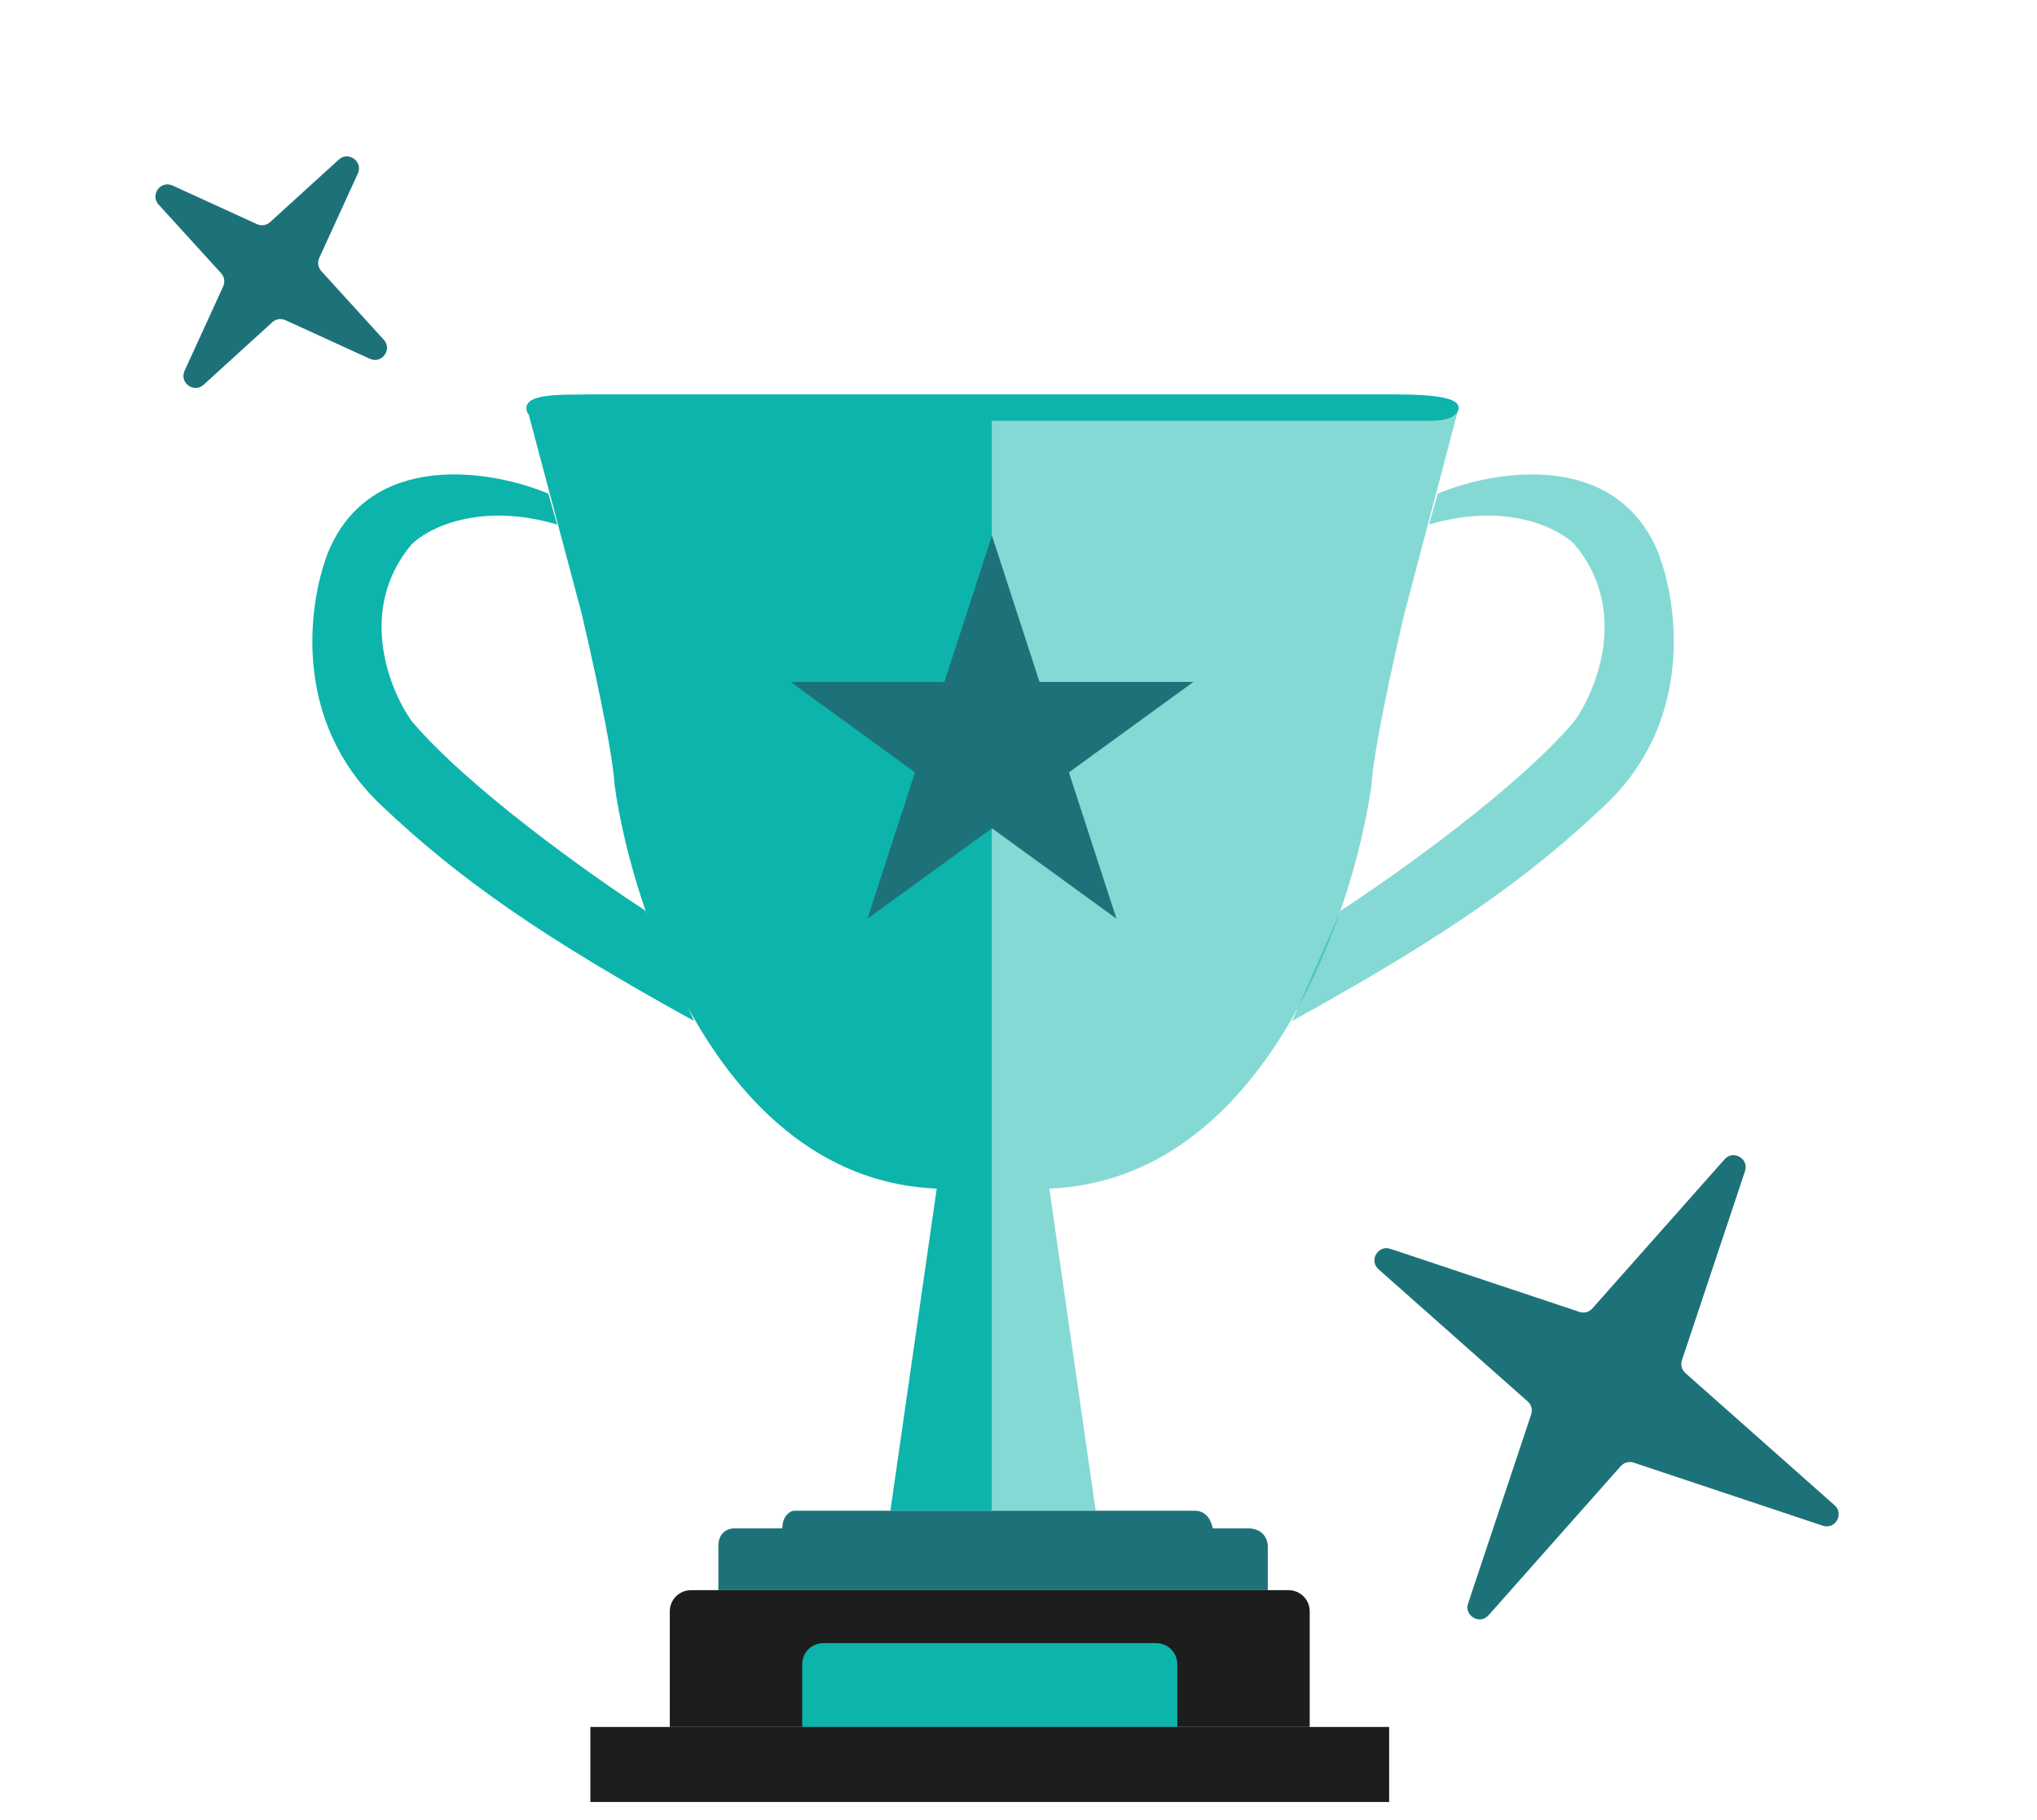 <svg width="169" height="151" viewBox="0 0 169 151" fill="none" xmlns="http://www.w3.org/2000/svg">
<path d="M27.188 45.904C30.703 37.264 40.857 39.009 45.495 40.962L46.227 43.525C39.783 41.621 35.487 43.83 34.144 45.172C29.604 50.591 32.313 57.255 34.144 59.818C38.831 65.383 49.034 72.633 53.55 75.562L57.577 84.715C44.836 77.685 38.005 72.877 31.581 66.775C24.258 59.818 25.54 50.237 27.188 45.904Z" fill="#0DB4AB"/>
<path opacity="0.5" d="M137.593 45.904C134.078 37.264 123.924 39.009 119.286 40.962L118.553 43.525C124.997 41.621 129.293 43.83 130.636 45.172C135.176 50.591 132.467 57.255 130.636 59.818C125.949 65.383 115.746 72.633 111.23 75.562L107.203 84.715C119.945 77.685 126.775 72.877 133.199 66.775C140.522 59.818 139.24 50.237 137.593 45.904Z" fill="#0DB4AB"/>
<path d="M48.241 50.847L43.664 33.639C44.396 34.371 47.02 34.554 48.241 34.554H82.299V125.357H73.871L77.715 98.629C59.994 97.897 52.512 75.989 50.987 65.127C50.84 62.344 49.095 54.448 48.241 50.847Z" fill="#0DB4AB"/>
<path opacity="0.5" d="M116.533 50.848L120.927 34.188C120.194 34.921 117.754 34.555 116.533 34.555H82.299V125.357H90.903L87.059 98.629C104.78 97.897 112.261 75.99 113.787 65.127C113.933 62.345 115.679 54.448 116.533 50.848Z" fill="#0DB4AB"/>
<path d="M82.298 44.44L86.244 56.584L99.013 56.584L88.683 64.089L92.629 76.233L82.298 68.728L71.968 76.233L75.914 64.089L65.584 56.584L78.353 56.584L82.298 44.44Z" fill="#1D7279"/>
<path d="M49.041 34.92C47.88 34.92 44.036 35.103 43.732 34.188C43.184 32.54 46.722 32.785 49.041 32.724H115.495C119.596 32.724 121.475 33.09 120.925 34.188C120.376 34.92 119.278 34.92 118.058 34.92H49.041Z" fill="#0DB4AB"/>
<path d="M64.908 126.821C64.908 125.796 65.518 125.418 65.823 125.357H82.116H99.142C100.167 125.357 100.545 126.333 100.606 126.821H103.535C104.854 126.821 105.183 127.798 105.183 128.286V131.947H82.116H59.599V128.286C59.599 127.114 60.453 126.821 60.88 126.821H64.908Z" fill="#1D7279"/>
<path d="M55.569 133.703C55.569 132.734 56.355 131.948 57.325 131.948H106.904C107.874 131.948 108.66 132.734 108.66 133.703V143.298H55.569V133.703Z" fill="#1D1D1D"/>
<path d="M66.554 138.097C66.554 137.128 67.34 136.342 68.309 136.342H95.92C96.89 136.342 97.676 137.128 97.676 138.097V143.299H66.554V138.097Z" fill="#0DB4AB"/>
<rect x="48.98" y="143.299" width="66.271" height="6.224" fill="#1D1D1D"/>
<path d="M28.107 13.243C28.911 12.51 30.142 13.409 29.689 14.398L26.485 21.404C26.319 21.768 26.385 22.197 26.655 22.493L31.841 28.189C32.574 28.994 31.676 30.224 30.686 29.772L23.681 26.567C23.316 26.401 22.888 26.468 22.591 26.738L16.895 31.924C16.091 32.657 14.86 31.758 15.313 30.768L18.517 23.763C18.684 23.399 18.617 22.97 18.347 22.674L13.161 16.978C12.428 16.173 13.326 14.943 14.316 15.395L21.321 18.599C21.686 18.766 22.114 18.699 22.411 18.429L28.107 13.243Z" fill="#1D7279"/>
<path d="M143.079 96.195C143.801 95.381 145.121 96.142 144.776 97.175L139.542 112.866C139.415 113.246 139.527 113.665 139.827 113.931L152.206 124.902C153.02 125.624 152.258 126.944 151.226 126.599L135.535 121.365C135.155 121.238 134.736 121.35 134.47 121.65L123.498 134.029C122.777 134.843 121.457 134.082 121.801 133.049L127.036 117.358C127.163 116.978 127.05 116.559 126.751 116.293L114.372 105.322C113.557 104.6 114.319 103.28 115.352 103.625L131.043 108.859C131.423 108.986 131.842 108.874 132.108 108.574L143.079 96.195Z" fill="#1D7279"/>
</svg>
